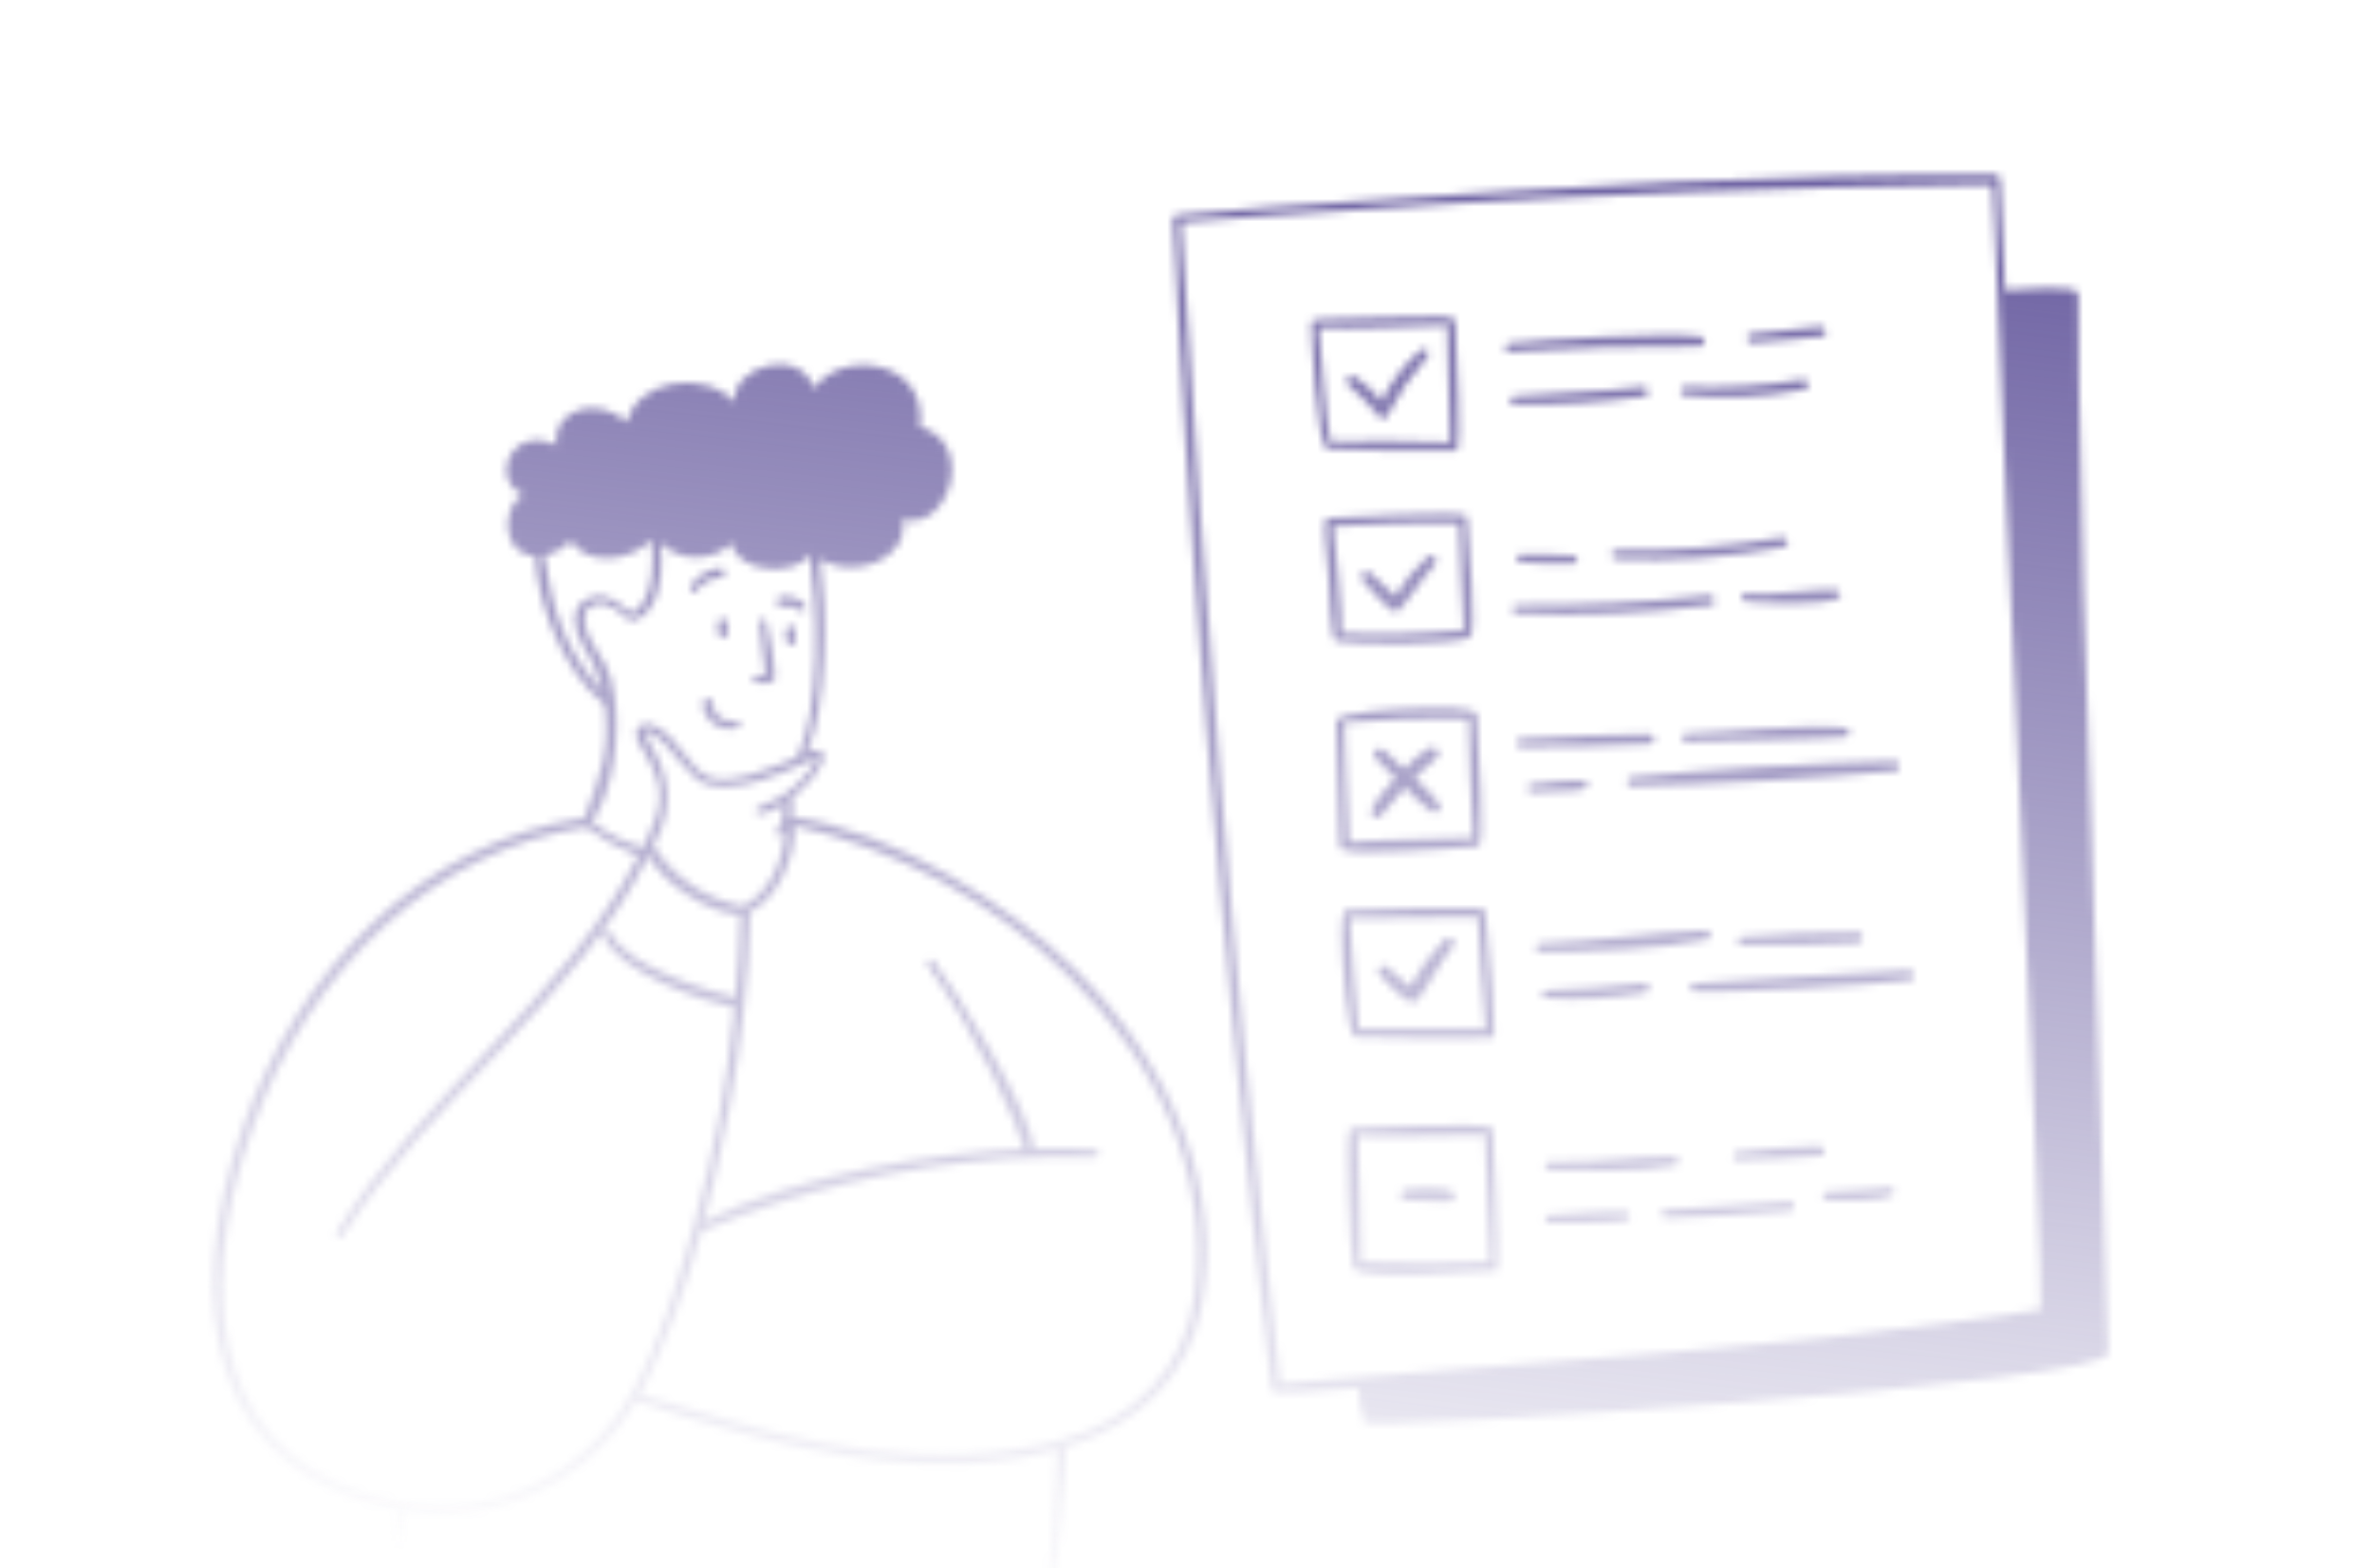 <svg width="316" height="209" viewBox="0 0 316 209" fill="none" xmlns="http://www.w3.org/2000/svg">
<mask id="mask0_1380_38118" style="mask-type:alpha" maskUnits="userSpaceOnUse" x="0" y="-21" width="316" height="293">
<path d="M224.54 97.758C223.982 97.758 223.982 98.793 224.54 98.793C225.866 98.793 244.345 98.488 245.897 98.183C246.038 98.161 246.167 98.09 246.261 97.982C246.354 97.874 246.405 97.735 246.405 97.592C246.405 97.449 246.354 97.311 246.261 97.203C246.167 97.094 246.038 97.023 245.897 97.002C241.029 96.365 229.899 97.652 224.54 97.758ZM231.942 124.846C231.331 124.846 231.438 125.868 232.021 125.894C236.346 126.04 243.085 125.815 247.502 125.616C248.311 125.616 248.404 124.289 247.502 124.289C242.554 124.316 236.903 124.382 231.942 124.846ZM232.512 79.094C232.384 79.099 232.261 79.151 232.168 79.24C232.075 79.329 232.018 79.449 232.006 79.577C231.995 79.705 232.031 79.833 232.107 79.937C232.183 80.041 232.294 80.114 232.419 80.142C234.794 80.433 242.501 80.739 244.822 79.757C244.941 79.698 245.038 79.602 245.097 79.483C245.156 79.365 245.176 79.23 245.152 79.1C245.128 78.969 245.062 78.85 244.964 78.761C244.866 78.671 244.742 78.615 244.61 78.603C241.533 78.417 236.598 79.399 232.512 79.094ZM217.363 104.723C228.559 104.563 241.241 103.781 252.543 102.746C253.246 102.746 253.18 101.419 252.45 101.419C241.334 101.698 228.347 102.428 217.297 103.568C217.144 103.577 217 103.646 216.898 103.761C216.796 103.875 216.744 104.026 216.753 104.179C216.761 104.332 216.831 104.475 216.945 104.577C217.06 104.679 217.21 104.731 217.363 104.723ZM233.414 45.638C236.532 45.399 239.649 45.214 242.7 44.842C243.576 44.749 243.35 43.516 242.488 43.516C239.384 43.754 236.28 44.152 233.202 44.51C232.486 44.59 232.685 45.691 233.414 45.638ZM215.214 73.31C214.551 73.31 214.524 74.437 215.214 74.49C222.713 74.84 230.228 74.314 237.606 72.925C238.442 72.779 238.309 71.453 237.46 71.599C230.113 72.852 222.666 73.424 215.214 73.31ZM239.901 51.992C241.055 52.271 241.228 50.387 240.166 50.573C234.989 51.412 229.741 51.737 224.5 51.541C223.797 51.541 223.637 52.563 224.354 52.642C229.541 53.163 234.776 52.944 239.901 51.992ZM211.168 104.099C210.133 103.701 205.358 104.364 204.018 104.51C203.368 104.51 203.341 105.558 204.018 105.545L209.443 105.373C211.951 105.28 211.937 104.404 211.168 104.099ZM216.647 161.499C215.532 161.234 207.613 161.831 206.313 161.91C205.623 161.91 205.756 162.971 206.445 162.958C207.852 162.958 215.559 162.958 216.779 162.573C217.323 162.388 217.137 161.605 216.647 161.499ZM206.299 155.888C210.027 156.06 219.26 156.219 222.987 155.33C223.075 155.33 223.161 155.311 223.24 155.275C223.319 155.239 223.39 155.187 223.448 155.122C223.506 155.057 223.55 154.98 223.576 154.897C223.603 154.814 223.612 154.727 223.603 154.64C223.593 154.554 223.566 154.47 223.522 154.395C223.479 154.319 223.42 154.254 223.349 154.203C223.279 154.151 223.198 154.116 223.113 154.097C223.028 154.079 222.94 154.079 222.855 154.097C217.403 154.097 212.349 155.012 206.459 154.773C205.756 154.747 205.57 155.848 206.299 155.888ZM219.167 132.302C219.963 132.156 219.897 130.975 219.061 130.975C213.171 131.572 211.937 131.718 205.902 131.957C205.318 131.957 205.252 132.965 205.902 133.005C210.336 133.299 214.789 133.063 219.167 132.302ZM227.339 123.958C220.122 124.223 212.627 125.443 205.092 125.709C204.958 125.729 204.835 125.798 204.746 125.901C204.657 126.004 204.609 126.136 204.609 126.272C204.609 126.409 204.657 126.54 204.746 126.644C204.835 126.747 204.958 126.815 205.092 126.836C211.34 126.836 221.396 126.544 227.484 125.191C227.612 125.135 227.717 125.039 227.786 124.919C227.855 124.798 227.883 124.658 227.867 124.521C227.85 124.383 227.79 124.253 227.695 124.152C227.6 124.051 227.475 123.983 227.339 123.958ZM251.92 158.249C251.813 158.249 244.531 158.846 243.284 158.806C243.166 158.827 243.057 158.886 242.975 158.974C242.893 159.061 242.842 159.173 242.828 159.292C242.815 159.411 242.84 159.532 242.901 159.635C242.961 159.739 243.054 159.82 243.164 159.867C244.65 160.146 250.911 160.252 252.198 159.164C252.263 159.093 252.308 159.006 252.329 158.912C252.35 158.818 252.347 158.72 252.319 158.627C252.291 158.535 252.239 158.452 252.169 158.385C252.099 158.319 252.013 158.272 251.92 158.249ZM254.268 129.317C245.075 129.914 234.807 130.259 225.654 131.041C224.938 131.041 225.07 132.116 225.76 132.156C230.708 132.302 248.311 131.399 254.387 130.63C254.474 130.623 254.558 130.599 254.635 130.56C254.713 130.52 254.781 130.465 254.837 130.398C254.892 130.331 254.934 130.254 254.959 130.171C254.985 130.088 254.993 130 254.984 129.914C254.967 129.74 254.882 129.58 254.748 129.468C254.614 129.356 254.441 129.302 254.268 129.317ZM219.737 99.151C219.913 99.151 220.082 99.081 220.206 98.957C220.331 98.832 220.401 98.664 220.401 98.488C220.401 98.312 220.331 98.143 220.206 98.019C220.082 97.894 219.913 97.825 219.737 97.825C214.02 97.97 208.25 98.01 202.492 98.448C202.369 98.475 202.258 98.544 202.179 98.643C202.099 98.742 202.056 98.865 202.056 98.992C202.056 99.119 202.099 99.242 202.179 99.341C202.258 99.439 202.369 99.508 202.492 99.536C208.276 99.642 214.02 99.337 219.737 99.151ZM242.355 152.704C240.339 152.704 233.069 153.221 231.345 153.526C230.788 153.619 230.708 154.534 231.345 154.561C233.215 154.654 240.445 154.19 242.541 154.004C243.35 154.03 243.178 152.704 242.355 152.704ZM238.482 160.146L221.807 161.207C221.051 161.207 221.236 162.361 221.979 162.321C225.216 162.175 235.63 161.764 238.548 161.366C239.198 161.287 239.211 160.146 238.482 160.146ZM226.543 44.842C221.648 44.285 206.286 45.214 201.073 45.744C200.357 45.81 200.303 46.925 201.073 46.858C209.642 46.301 217.986 46.116 226.556 46.142C226.706 46.11 226.84 46.027 226.935 45.908C227.031 45.788 227.082 45.64 227.081 45.487C227.079 45.334 227.025 45.186 226.927 45.068C226.829 44.951 226.693 44.871 226.543 44.842ZM227.962 80.646C228.798 80.526 228.493 79.319 227.657 79.319C219.119 80.292 210.528 80.735 201.935 80.646C201.81 80.666 201.697 80.729 201.615 80.825C201.533 80.921 201.488 81.043 201.488 81.17C201.488 81.296 201.533 81.418 201.615 81.514C201.697 81.61 201.81 81.674 201.935 81.694C210.625 82.112 219.334 81.761 227.962 80.646ZM218.955 52.868C219.042 52.859 219.127 52.834 219.204 52.793C219.281 52.751 219.35 52.695 219.405 52.627C219.461 52.56 219.502 52.481 219.528 52.397C219.553 52.313 219.561 52.225 219.552 52.138C219.543 52.051 219.518 51.966 219.477 51.889C219.435 51.811 219.379 51.743 219.311 51.687C219.244 51.632 219.165 51.59 219.081 51.565C218.997 51.54 218.909 51.532 218.822 51.541C212.972 52.271 207.427 52.297 201.657 52.801C201.046 52.868 200.98 53.863 201.657 53.889C207.44 53.983 213.222 53.641 218.955 52.868ZM202.519 73.867C201.856 73.867 201.842 74.915 202.598 74.942C204.979 75.166 207.373 75.228 209.762 75.127C209.869 75.079 209.961 75.001 210.025 74.902C210.089 74.803 210.123 74.688 210.123 74.57C210.123 74.452 210.089 74.337 210.025 74.238C209.961 74.139 209.869 74.061 209.762 74.013C209.523 73.88 203.739 73.867 202.519 73.867ZM185.963 81.508C186.733 81.508 189.585 76.785 191.19 75.167C191.774 74.583 190.819 73.602 190.222 74.159C188.529 75.684 187.064 77.445 185.871 79.385L182.514 76.295C181.825 75.658 180.936 76.746 181.573 77.396C182.209 78.046 184.982 81.508 185.963 81.508ZM176.89 59.845C182.329 60.164 187.98 60.058 193.949 60.097C194.374 60.097 194.626 58.917 193.949 44.829C193.949 43.807 193.856 43.051 193.843 42.773C193.847 42.732 193.841 42.69 193.828 42.651C193.814 42.612 193.792 42.577 193.764 42.547C193.379 42.136 190.872 42.162 185.234 42.308C175.749 42.534 174.701 42.468 174.701 43.011C174.661 43.118 175.258 59.686 176.89 59.845ZM177.261 58.864C176.598 55.322 176.12 47.84 175.709 43.648C179.57 43.874 188.365 43.436 192.795 43.33C192.795 43.33 193.034 55.123 193.14 58.93C187.94 58.811 182.514 58.612 177.208 58.797L177.261 58.864Z" fill="#8375C2"/>
<path d="M195.78 84.973C196.894 84.535 195.594 72.171 195.409 68.921C195.4 68.855 195.367 68.793 195.316 68.749C194.52 68.059 177.686 68.975 176.837 69.041C175.988 69.107 176.837 73.724 176.983 76.868C177.288 84.694 177.646 85.371 178.044 85.424C180.936 85.835 193.127 86.007 195.78 84.973ZM177.646 70.129C183.39 69.757 189.214 69.731 194.387 69.704C194.52 72.808 194.732 81.55 194.997 83.912C189.591 84.471 184.15 84.626 178.721 84.376C178.946 82.399 177.845 72.371 177.646 70.129ZM188.444 103.624L191.522 100.838C191.612 100.687 191.651 100.51 191.635 100.335C191.618 100.16 191.547 99.994 191.431 99.861C191.314 99.729 191.159 99.637 190.988 99.598C190.816 99.559 190.636 99.575 190.474 99.644C189.214 100.42 188.07 101.372 187.078 102.47L184.319 99.923C184.169 99.784 183.971 99.71 183.767 99.718C183.563 99.725 183.37 99.813 183.231 99.963C183.092 100.112 183.018 100.311 183.026 100.515C183.033 100.719 183.121 100.912 183.271 101.05L185.924 103.704C183.536 106.224 182.488 107.803 182.727 108.519C182.966 109.235 183.828 108.917 184.053 108.599C184.982 107.458 186.03 106.158 187.158 104.951C188.275 106.171 189.516 107.273 190.859 108.24C190.997 108.276 191.143 108.274 191.28 108.234C191.418 108.194 191.542 108.118 191.64 108.014C191.738 107.909 191.805 107.78 191.836 107.64C191.867 107.5 191.859 107.355 191.814 107.219C190.815 105.91 189.686 104.705 188.444 103.624ZM189.147 46.755C187.028 48.608 185.297 50.862 184.053 53.388C183.054 52.191 181.904 51.13 180.631 50.23C179.848 49.687 178.84 50.721 179.609 51.305C181.123 52.642 182.537 54.088 183.841 55.629C184.186 55.988 184.518 55.802 184.81 55.417C186.254 52.603 188.036 49.974 190.116 47.59C190.752 46.887 189.837 46.105 189.147 46.755ZM188.723 133.365C189.413 132.888 192.039 127.82 193.565 126.096C194.162 125.432 193.127 124.517 192.45 125.22C190.634 127.091 189.077 129.197 187.821 131.482L184.73 128.828C184.053 128.258 183.151 129.279 183.854 129.956C184.558 130.633 187.582 134.347 188.723 133.365ZM198.844 150.372C198.34 149.377 180.193 150.372 180.021 150.372C179.981 150.376 179.943 150.391 179.911 150.414C179.879 150.437 179.852 150.468 179.835 150.504C179.225 151.486 179.835 167.444 180.273 168.93C180.79 170.734 198.38 169.235 199.256 169.315C199.282 169.321 199.309 169.321 199.336 169.315C199.362 169.309 199.387 169.297 199.408 169.281C199.43 169.264 199.448 169.244 199.46 169.22C199.473 169.196 199.48 169.169 199.481 169.142C199.76 167.113 198.911 150.504 198.844 150.372ZM180.87 151.34C186.176 151.566 192.45 151.234 197.836 151.221C197.916 153.436 198.393 166.436 198.46 168.187C192.57 168.452 187.622 168.36 181.347 168.187C181.414 165.972 180.949 153.356 180.87 151.38V151.34Z" fill="#8375C2"/>
<path d="M187.277 159.936C188.219 159.936 193.035 160.267 193.419 160.055C193.521 159.997 193.607 159.917 193.673 159.82C193.738 159.724 193.78 159.613 193.795 159.498C193.811 159.382 193.799 159.264 193.761 159.154C193.724 159.044 193.661 158.943 193.578 158.861C192.875 158.118 188.431 158.277 187.689 158.423C186.68 158.609 186.495 158.994 186.521 159.286C186.557 159.463 186.65 159.623 186.787 159.741C186.924 159.859 187.097 159.927 187.277 159.936ZM189.068 121.001C184.717 121.081 180.141 121.24 179.384 121.293C179.093 121.293 178.787 121.545 178.748 124.304C178.748 127.608 179.318 138.074 180.645 138.167C183.298 138.366 197.014 138.419 198.779 138.286C199.057 138.286 199.283 138.286 198.779 131.388C198.5 127.833 197.876 121.373 197.876 121.373C197.823 121.107 197.797 120.869 189.068 121.001ZM196.882 122.169C197.2 127.117 197.372 132.184 197.903 137.159H181.029C180.512 132.37 180.167 127.435 179.796 122.368L196.882 122.169ZM182.515 113.533C187.901 113.533 196.908 112.803 196.988 112.763C197.837 112.326 196.988 100.347 196.709 95.227C196.709 94.311 192.026 94.298 188.14 94.444C186.442 94.444 178.005 94.895 178.031 96.102C178.482 113.865 178.376 113.002 178.708 113.188C179.949 113.512 181.236 113.628 182.515 113.533ZM179.716 112.206C179.411 106.98 179.305 101.435 179.093 96.288C184.601 95.799 190.132 95.612 195.661 95.731C195.661 97.548 196.019 109.633 196.245 111.649C194.282 111.782 181.772 111.875 179.756 112.22L179.716 112.206Z" fill="#8375C2"/>
<path d="M279.351 133.165C275.875 38.621 277.334 39.417 276.698 38.86C275.795 38.011 268.831 38.568 267.12 38.661L266.403 24.162C266.438 24.075 266.45 23.98 266.44 23.887C266.43 23.794 266.398 23.704 266.345 23.626C266.293 23.548 266.223 23.483 266.141 23.438C266.059 23.393 265.967 23.368 265.873 23.366C238.015 23.021 209.349 24.865 180.602 26.815C172.855 27.359 164.803 27.837 156.923 28.672C156.85 28.66 156.774 28.665 156.703 28.686C156.631 28.707 156.565 28.743 156.509 28.793C156.453 28.842 156.409 28.904 156.38 28.972C156.35 29.041 156.337 29.115 156.34 29.19C157.799 64.609 162.044 121.862 169.38 185.258C169.459 185.988 175.508 185.351 180.947 184.993C181.018 186.553 181.299 188.097 181.783 189.583C182.579 190.591 280.982 184.489 280.863 180.297C280.438 164.551 279.868 148.606 279.351 133.165ZM271.895 174.526C237.007 179.833 205.634 181.318 170.6 184.343C163.662 124.237 160.81 83.008 157.335 29.601C168.106 28.964 207.942 25.303 265.488 24.547C266.921 63.109 272.254 170.281 271.856 174.526H271.895ZM105.374 83.326C104.472 83.326 104.485 85.077 104.909 85.74C104.958 85.838 105.035 85.918 105.129 85.972C105.223 86.027 105.331 86.052 105.44 86.046C106.249 85.953 106.209 83.419 105.374 83.326ZM100.638 90.994C101.208 91.139 102.747 91.232 103.105 90.702C103.609 89.959 102.243 83.22 102.07 82.742C102.035 82.645 101.966 82.563 101.876 82.512C101.786 82.461 101.68 82.443 101.578 82.462C101.477 82.481 101.385 82.536 101.319 82.616C101.254 82.697 101.219 82.798 101.221 82.902C101.221 84.109 101.765 88.208 101.978 89.919L100.651 89.999C100.554 90.04 100.471 90.109 100.412 90.196C100.354 90.284 100.322 90.386 100.32 90.492C100.319 90.597 100.348 90.701 100.405 90.79C100.461 90.879 100.542 90.95 100.638 90.994ZM104.246 80.846C104.639 80.738 105.052 80.728 105.449 80.816C105.847 80.903 106.217 81.087 106.528 81.35C107.045 81.814 108.04 80.925 106.621 80.023C105.599 79.333 103.211 79.094 103.463 80.315C103.504 80.485 103.607 80.633 103.752 80.731C103.897 80.829 104.073 80.87 104.246 80.846Z" fill="#8375C2"/>
<path d="M143.141 129.064C134.611 120.653 119.263 110.77 105.467 108.807C105.696 108.019 105.696 107.181 105.467 106.393C106.517 105.515 107.493 104.552 108.385 103.514C110.282 101.286 110.243 99.11 107.536 100.211C110.19 94.348 110.19 81.639 109.234 74.503C113.678 77.275 121.173 74.609 120.258 69.196C126.294 71.014 130.22 59.022 122.553 56.859C123.628 47.786 112.007 46.473 108.452 51.766C106.449 45.915 97.242 48.993 97.906 53.583C93.754 49.126 84.786 50.678 83.539 56.236C79.785 52.827 73.59 54.273 74.134 59.3C68.191 56.541 65.047 63.651 69.663 65.933C66.705 67.525 66.798 74.078 71.335 74.078C71.335 78.456 73.988 88.484 80.554 93.976C81.257 100.118 79.997 103.262 77.808 108.953C56.159 112.243 39.723 129.13 32.348 150.076C23.937 173.954 27.93 196.505 52.856 201.254C52.804 204.441 52.431 207.614 51.742 210.726C51.729 210.843 51.76 210.961 51.827 211.058C51.895 211.155 51.995 211.224 52.109 211.253C52.224 211.282 52.345 211.269 52.45 211.216C52.556 211.163 52.639 211.074 52.684 210.965C53.572 207.874 54.053 204.681 54.116 201.467C60.121 202.359 66.256 201.423 71.721 198.78C77.187 196.137 81.73 191.91 84.76 186.649C88.6 188.108 92.519 189.348 96.5 190.363C109.022 193.905 125.352 197.421 140.82 193.229C140.514 200.644 140.09 206.587 139.427 212.49C139.427 213.074 140.236 213.246 140.329 212.663C140.846 209.559 142.133 195.935 142.053 192.871C151.896 189.846 158.476 183.014 160.094 174.14C162.92 159.097 156.552 142.21 143.141 129.064ZM86.802 71.929C87.147 75.803 86.802 78.562 85.622 80.353C85.184 81.003 84.521 81.679 83.95 81.679C83.513 81.202 80.647 78.23 77.941 79.968C76.177 81.122 76.097 83.364 77.769 86.282C78.963 88.055 79.818 90.034 80.289 92.119C75.208 86.601 73.656 81.427 72.489 74.012C73.838 73.769 75.068 73.088 75.991 72.075C78.313 75.524 83.99 74.834 86.802 71.929ZM78.578 80.844C80.369 79.742 82.027 81.069 83.539 82.395C84.428 83.178 85.887 82.077 86.577 81.069C88.381 78.575 88.222 74.436 87.983 72.367C89.271 73.593 90.981 74.277 92.759 74.277C94.537 74.277 96.247 73.593 97.534 72.367C97.8 76.187 105.812 77.063 107.921 73.892C108.89 80.525 109.354 94.865 106.144 100.874C103.49 102.042 97.455 104.708 94.457 103.527C91.883 102.506 90.583 98.579 87.585 96.895C85.569 95.78 83.844 97.041 85.25 99.296C88.806 104.947 88.487 107.096 85.675 112.906C83.21 112.234 80.905 111.075 78.896 109.497C81.815 105.318 82.611 97.863 81.881 92.902C81.231 88.484 80.554 88.75 78.803 85.486C77.994 84.147 77.278 81.666 78.578 80.844ZM100.957 107.6C100.851 107.649 100.767 107.735 100.72 107.842C100.673 107.949 100.667 108.069 100.703 108.18C100.739 108.291 100.815 108.385 100.915 108.444C101.015 108.504 101.134 108.524 101.249 108.502C102.386 108.299 103.464 107.846 104.406 107.175C104.482 108.412 104.156 109.641 103.477 110.678C103.238 111.009 103.663 112.004 104.525 110.77C104.459 114.432 102.588 118.955 98.993 120.733C96.557 120.292 94.238 119.352 92.183 117.97C90.129 116.589 88.382 114.797 87.055 112.707C91.034 105.889 87.532 100.768 86.365 98.646C85.715 97.425 86.046 97.24 87.108 97.929C89.615 99.521 91.817 103.965 94.244 104.562C98.821 105.663 104.459 102.904 107.218 101.67C108.651 101.02 109.486 100.583 107.762 102.745C105.454 105.597 104.14 106.194 100.957 107.6ZM44.817 164.217C44.769 164.325 44.762 164.447 44.796 164.559C44.83 164.672 44.904 164.769 45.004 164.832C45.104 164.895 45.224 164.92 45.34 164.902C45.457 164.884 45.563 164.824 45.64 164.734C57.273 146.402 76.522 133.68 86.431 114.06C87.97 117.483 94.549 121.887 98.609 121.887C98.609 125.19 98.277 129.117 97.932 132.884C93.953 131.969 83.194 128.599 81.257 124.195C81.032 123.651 80.156 124.023 80.369 124.567C82.186 129.488 93.409 133.441 97.813 134.277C96.883 144.189 95.04 153.994 92.308 163.567C90.305 170.73 87.731 179.393 84.017 185.8C81.055 191.068 76.525 195.281 71.055 197.851C65.586 200.422 59.452 201.222 53.506 200.14C29.018 195.842 25.33 173.755 33.648 150.421C41.421 128.559 58.441 113.171 78.074 110.253C80.208 111.827 82.541 113.111 85.012 114.074C75.062 133.269 56.093 145.871 44.817 164.217ZM93.448 164.124C106.339 158.692 120.035 155.416 133.988 154.427C137.968 154.162 141.947 154.175 145.927 154.175C146.51 154.175 146.524 153.22 145.927 153.22C143.221 153.032 140.506 152.984 137.795 153.074C137.145 147.768 127.581 132.287 124.331 128.002C124.247 127.924 124.139 127.878 124.024 127.872C123.91 127.867 123.797 127.903 123.707 127.974C123.617 128.045 123.556 128.145 123.534 128.258C123.512 128.37 123.531 128.487 123.588 128.586C130.101 137.713 135.367 149.333 136.415 153.127C124.755 153.565 106.767 156.324 93.82 162.665C95.04 158.195 99.763 139.756 99.869 121.542C103.517 119.91 106.117 114.007 105.812 110.041C119.566 113.173 132.181 120.062 142.252 129.939C154.072 141.52 161.315 156.47 159.086 172.72C157.906 182.006 151.313 189.196 141.47 191.809C124.503 196.452 107.046 192.42 90.291 187.219C88.669 186.674 87.017 186.222 85.343 185.866C88.734 178.895 91.448 171.614 93.448 164.124Z" fill="#8375C2"/>
<path d="M92.797 78.724C93.14 78.218 93.597 77.799 94.132 77.501C94.666 77.204 95.263 77.037 95.874 77.013C96.843 77.013 96.79 75.554 95.874 75.686C95.087 75.769 94.328 76.031 93.657 76.452C92.985 76.872 92.419 77.441 92.001 78.114C91.656 78.658 92.425 79.255 92.797 78.724ZM95.927 82.399C95.384 82.836 95.423 85.052 96.246 85.052C96.434 85.032 96.61 84.949 96.745 84.817C96.88 84.684 96.966 84.51 96.989 84.322C97.294 83.168 96.511 81.987 95.927 82.399ZM94.76 93.356C94.735 93.252 94.679 93.159 94.599 93.088C94.519 93.018 94.419 92.974 94.313 92.962C94.207 92.95 94.1 92.972 94.007 93.023C93.913 93.075 93.838 93.154 93.792 93.25C93.659 93.436 93.407 94.006 93.964 95.16C94.342 95.946 94.995 96.566 95.799 96.903C96.603 97.24 97.503 97.271 98.329 96.991C98.44 96.946 98.532 96.862 98.586 96.755C98.64 96.647 98.653 96.524 98.621 96.408C98.59 96.291 98.518 96.191 98.417 96.124C98.317 96.058 98.195 96.031 98.076 96.049C96.193 96.42 95.105 95.226 94.76 93.356Z" fill="#8375C2"/>
</mask>
<g mask="url(#mask0_1380_38118)">
<rect x="-12.188" y="-42.268" width="346.057" height="314.499" fill="url(#paint0_linear_1380_38118)"/>
</g>
<defs>
<linearGradient id="paint0_linear_1380_38118" x1="182.396" y1="-3.612" x2="157.251" y2="218.564" gradientUnits="userSpaceOnUse">
<stop stop-color="#5D5098"/>
<stop offset="1" stop-color="#5D5098" stop-opacity="0"/>
</linearGradient>
</defs>
</svg>
